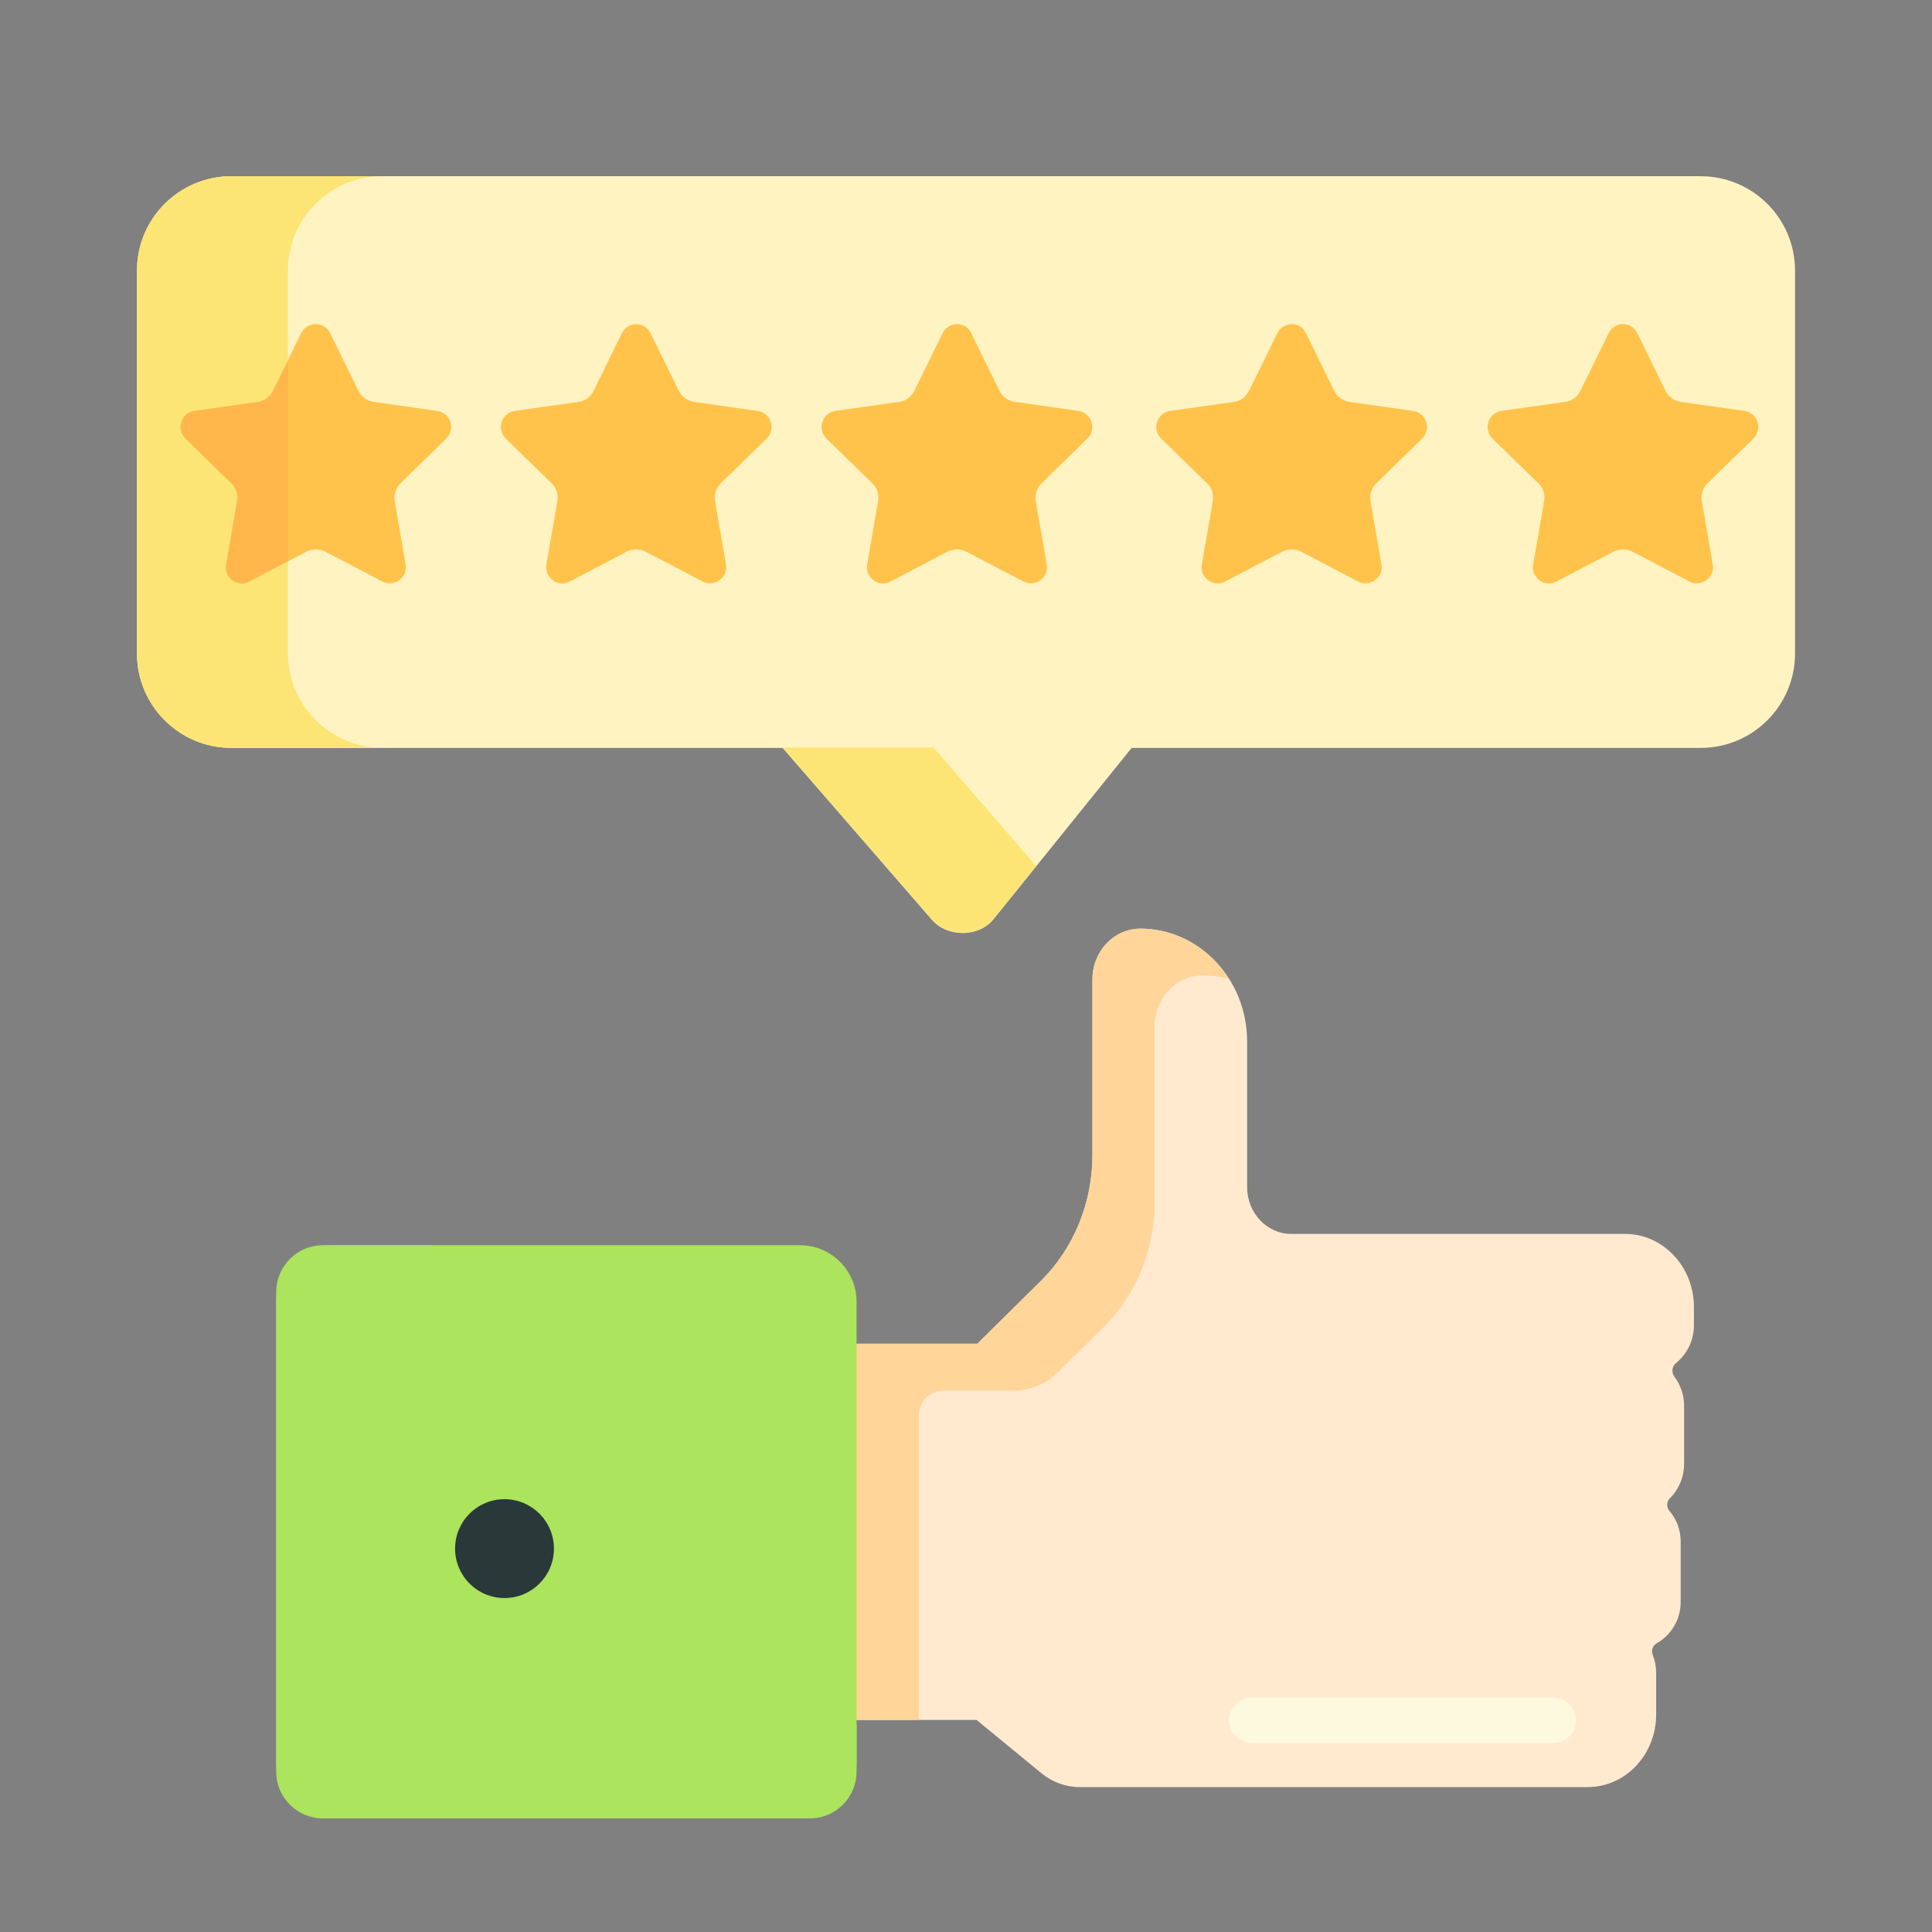 <?xml version="1.0" encoding="utf-8"?>
<!-- Generator: Adobe Illustrator 22.0.1, SVG Export Plug-In . SVG Version: 6.00 Build 0)  -->
<svg version="1.1" id="Layer_1" xmlns="http://www.w3.org/2000/svg" xmlns:xlink="http://www.w3.org/1999/xlink" x="0px" y="0px"
	 viewBox="0 0 512 512" style="enable-background:new 0 0 512 512;" xml:space="preserve">
<rect x="0" y="0" width="512" height="512" fill="#808080" stroke="none"/>
<style type="text/css">
	.st0{fill:#FFF4C1;}
	.st1{fill:#FFC34C;}
	.st2{fill:#FCE575;}
	.st3{fill:#FFB74B;}
	.st4{fill:#FFEACF;}
	.st5{fill:#FFD59A;}
	.st6{fill:#ACE45D;}
	.st7{fill:#293939;}
	.st8{fill:#FCF9DE;}
</style>
<g>
	<g>
		<g>
			<path class="st0" d="M450.7,46.7H61.3c-13.8,0-25,11.2-25,25v101.5c0,13.8,11.2,25,25,25h146.1l39.6,45.6
				c4.1,4.7,12.5,4.6,16.3-0.2l36.6-45.4h150.8c13.8,0,25-11.2,25-25V71.7C475.7,57.9,464.5,46.7,450.7,46.7z"/>
		</g>
	</g>
	<g>
		<g>
			<path class="st1" d="M79.8,88.3l-7.5,15.3c-0.8,1.6-2.3,2.7-4,2.9l-16.8,2.4c-3.5,0.5-4.9,4.8-2.4,7.3l12.2,11.9
				c1.3,1.2,1.8,3,1.5,4.7l-2.9,16.8c-0.6,3.5,3.1,6.2,6.2,4.5l15.1-7.9c1.6-0.8,3.4-0.8,5,0l15.1,7.9c3.1,1.6,6.8-1,6.2-4.5
				l-2.9-16.8c-0.3-1.7,0.3-3.5,1.5-4.7l12.2-11.9c2.5-2.5,1.1-6.8-2.4-7.3L99,106.5c-1.7-0.3-3.2-1.3-4-2.9l-7.5-15.3
				C85.9,85.1,81.4,85.1,79.8,88.3z"/>
		</g>
	</g>
	<g>
		<g>
			<path class="st1" d="M164.8,88.3l-7.5,15.3c-0.8,1.6-2.3,2.7-4,2.9l-16.9,2.4c-3.5,0.5-4.9,4.8-2.4,7.3l12.2,11.9
				c1.3,1.2,1.8,3,1.5,4.7l-2.9,16.8c-0.6,3.5,3.1,6.2,6.2,4.5l15.1-7.9c1.6-0.8,3.4-0.8,5,0l15.1,7.9c3.1,1.6,6.8-1,6.2-4.5
				l-2.9-16.8c-0.3-1.7,0.3-3.5,1.5-4.7l12.2-11.9c2.5-2.5,1.1-6.8-2.4-7.3l-16.9-2.4c-1.7-0.3-3.2-1.3-4-2.9l-7.5-15.3
				C170.9,85.1,166.4,85.1,164.8,88.3z"/>
		</g>
	</g>
	<g>
		<g>
			<path class="st1" d="M249.8,88.3l-7.5,15.3c-0.8,1.6-2.3,2.7-4,2.9l-16.9,2.4c-3.5,0.5-4.9,4.8-2.4,7.3l12.2,11.9
				c1.3,1.2,1.8,3,1.5,4.7l-2.9,16.8c-0.6,3.5,3.1,6.2,6.2,4.5l15.1-7.9c1.6-0.8,3.4-0.8,5,0l15.1,7.9c3.1,1.6,6.8-1,6.2-4.5
				l-2.9-16.8c-0.3-1.7,0.3-3.5,1.5-4.7l12.2-11.9c2.5-2.5,1.1-6.8-2.4-7.3l-16.9-2.4c-1.7-0.3-3.2-1.3-4-2.9l-7.5-15.3
				C255.9,85.1,251.4,85.1,249.8,88.3z"/>
		</g>
	</g>
	<g>
		<g>
			<path class="st1" d="M338.5,88.3l-7.5,15.3c-0.8,1.6-2.3,2.7-4,2.9l-16.9,2.4c-3.5,0.5-4.9,4.8-2.4,7.3l12.2,11.9
				c1.3,1.2,1.8,3,1.5,4.7l-2.9,16.8c-0.6,3.5,3.1,6.2,6.2,4.5l15.1-7.9c1.6-0.8,3.4-0.8,5,0l15.1,7.9c3.1,1.6,6.8-1,6.2-4.5
				l-2.9-16.8c-0.3-1.7,0.3-3.5,1.5-4.7l12.2-11.9c2.5-2.5,1.1-6.8-2.4-7.3l-16.9-2.4c-1.7-0.3-3.2-1.3-4-2.9l-7.5-15.3
				C344.6,85.1,340.1,85.1,338.5,88.3z"/>
		</g>
	</g>
	<g>
		<g>
			<path class="st1" d="M426.3,88.3l-7.5,15.3c-0.8,1.6-2.3,2.7-4,2.9l-16.9,2.4c-3.5,0.5-4.9,4.8-2.4,7.3l12.2,11.9
				c1.3,1.2,1.8,3,1.5,4.7l-2.9,16.8c-0.6,3.5,3.1,6.2,6.2,4.5l15.1-7.9c1.6-0.8,3.4-0.8,5,0l15.1,7.9c3.1,1.6,6.8-1,6.2-4.5
				l-2.9-16.8c-0.3-1.7,0.3-3.5,1.5-4.7l12.2-11.9c2.5-2.5,1.1-6.8-2.4-7.3l-16.9-2.4c-1.7-0.3-3.2-1.3-4-2.9l-7.5-15.3
				C432.4,85.1,427.8,85.1,426.3,88.3z"/>
		</g>
	</g>
	<g>
		<g>
			<g>
				<path class="st2" d="M247.4,198.1h-40l39.6,45.6c4.1,4.7,12.5,4.6,16.3-0.2l11.3-14L247.4,198.1z"/>
			</g>
		</g>
		<g>
			<g>
				<path class="st2" d="M76.3,173.1V71.7c0-13.8,11.2-25,25-25h-40c-13.8,0-25,11.2-25,25v101.5c0,13.8,11.2,25,25,25h40
					C87.5,198.1,76.3,186.9,76.3,173.1z"/>
			</g>
		</g>
	</g>
	<g>
		<g>
			<path class="st3" d="M66.1,154.1l10.3-5.4V95.3l-4.1,8.3c-0.8,1.6-2.3,2.7-4,2.9l-16.8,2.4c-3.5,0.5-4.9,4.8-2.4,7.3l12.2,11.9
				c1.3,1.2,1.8,3,1.5,4.7l-2.9,16.8C59.3,153.1,62.9,155.8,66.1,154.1z"/>
		</g>
	</g>
	<g>
		<g>
			<path class="st4" d="M444.2,361.2c2.8-2.3,4.7-5.9,4.7-9.9v-5c0-10.6-8.2-19.3-18.2-19.3h-10.9h-77.6c-6.5,0-11.7-5.6-11.7-12.4
				V276c0-16.5-12.7-29.9-28.3-29.9c-7,0-12.7,6-12.7,13.5v46.6c0,12.6-5,24.7-13.7,33.3l-16.8,16.6H157.3v99.7h101.5l17.4,14.3l0,0
				c2.8,2.2,6.2,3.5,10,3.5h23.9h109.7h0.9c10.1,0,18.2-8.6,18.2-19.3v-10.9c0-1.7-0.3-3.3-0.9-4.8c-0.5-1.2,0-2.5,1-3.1
				c3.8-2.1,6.4-6.2,6.4-11v-15.9c0-3.2-1.1-6-3-8.2c-0.8-1-0.8-2.5,0.2-3.4c2.3-2.3,3.7-5.5,3.7-9.1v-15.4c0-2.9-1-5.6-2.6-7.7
				C442.9,363.6,443.1,362,444.2,361.2z"/>
		</g>
	</g>
	<g>
		<g>
			<g>
				<path class="st5" d="M302.2,246.1c-7,0-12.7,6-12.7,13.5v46.6c0,12.6-5,24.7-13.7,33.3l-16.8,16.6h-15.5h-86.1h-5v99.7h5h16.6
					h69.5v-80.7c0-3.7,3-6.6,6.6-6.6h18.6c4.3,0,8.5-1.7,11.6-4.8l12-11.8c8.8-8.6,13.7-20.7,13.7-33.3V272
					c0-7.4,5.7-13.5,12.7-13.5c2.4,0,4.7,0.3,7,0.9C320.6,251.4,312,246.1,302.2,246.1z"/>
			</g>
		</g>
	</g>
	<g>
		<g>
			<path class="st6" d="M212,481.9H88.2c-8.3,0-15-6.7-15-15V345c0-8.3,6.7-15,15-15H212c8.3,0,15,6.7,15,15v122
				C227,475.2,220.3,481.9,212,481.9z"/>
		</g>
	</g>
	<g>
		<g>
			<path class="st6" d="M127,457.1c-6.9,0-12.4-5.6-12.4-12.4V330h-29c-6.9,0-12.4,5.6-12.4,12.4v127.1c0,6.9,5.6,12.4,12.4,12.4
				h129c6.9,0,12.4-5.6,12.4-12.4v-12.4H127z"/>
		</g>
	</g>
	<g>
		<g>
			<circle class="st7" cx="133.7" cy="410.4" r="13.1"/>
		</g>
	</g>
	<g>
		<g>
			<path class="st8" d="M411.7,461.9h-80c-3.3,0-6-2.7-6-6s2.7-6,6-6h80c3.3,0,6,2.7,6,6S415,461.9,411.7,461.9z"/>
		</g>
	</g>
</g>
</svg>
